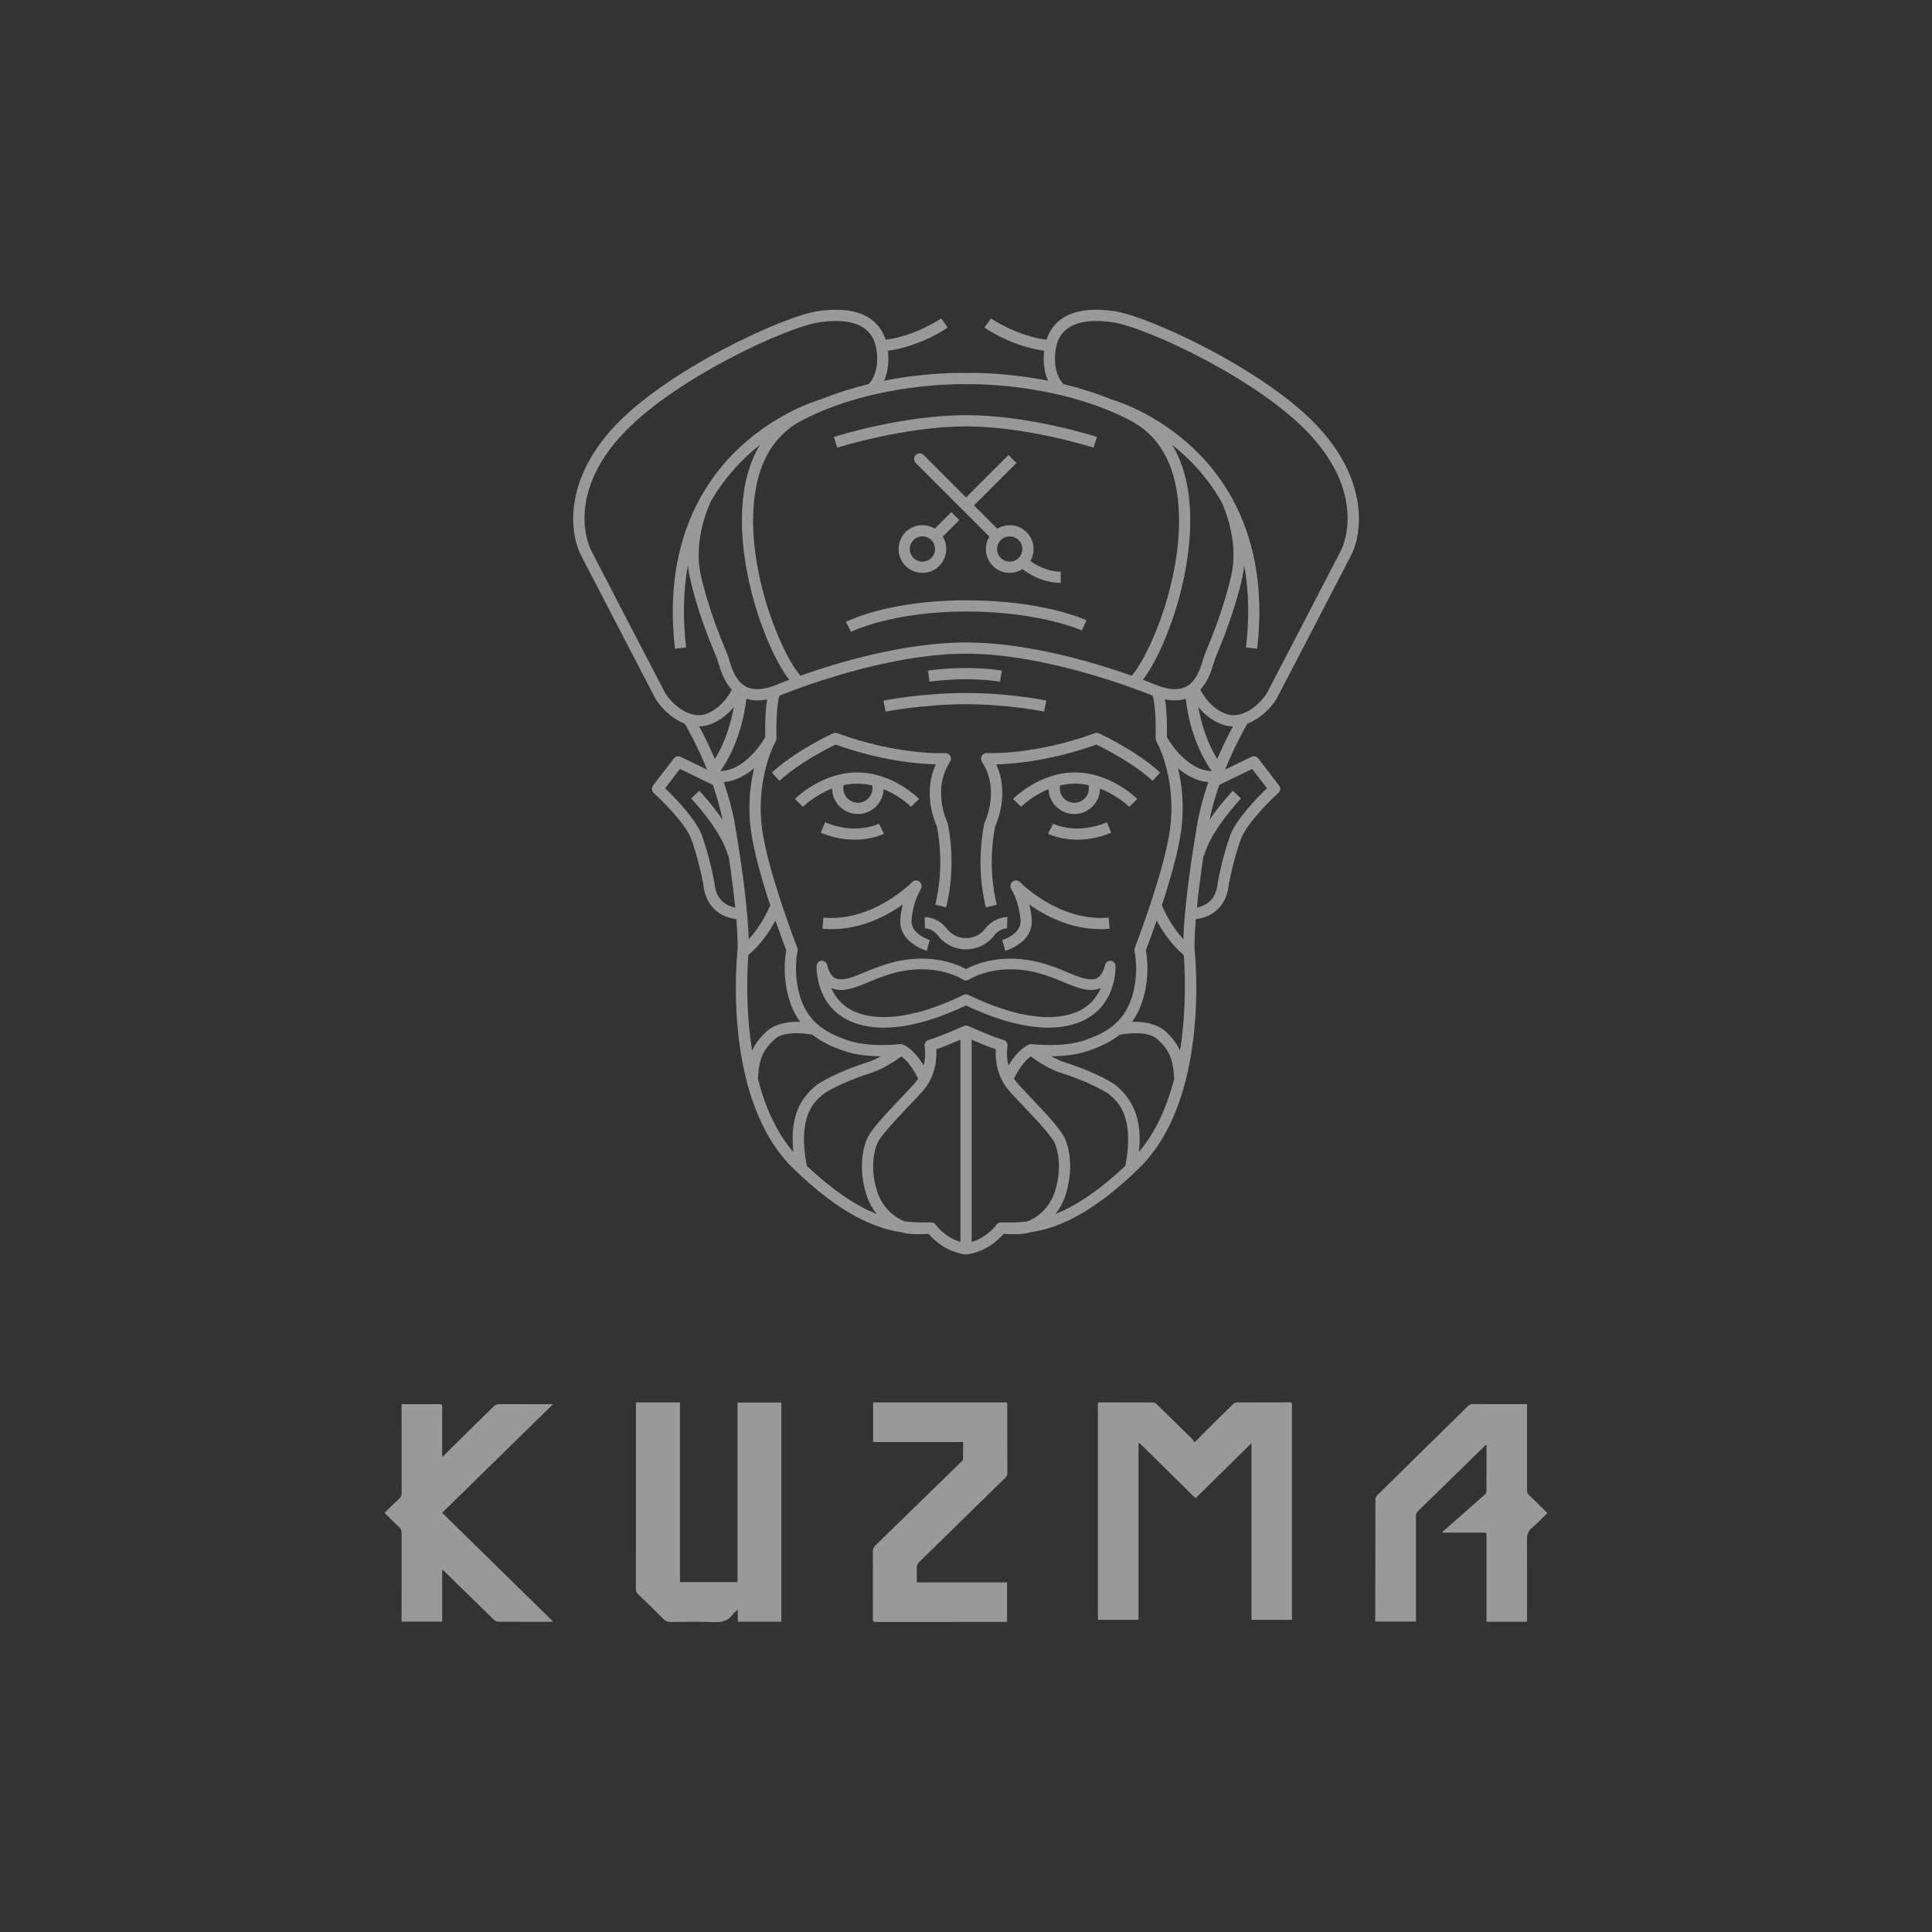 <svg width="139" height="139" viewBox="0 0 139 139" fill="none" xmlns="http://www.w3.org/2000/svg">
<rect x="0" y="0" width="139" height="139" fill="#333333" stroke="none"/>
<g opacity="0.5">
<g style="mix-blend-mode:luminosity">
<path fill-rule="evenodd" clip-rule="evenodd" d="M66.527 75.285C66.485 75.076 66.614 74.87 66.821 74.816C67.479 74.645 69.218 73.873 69.334 73.821L69.334 73.821L69.34 73.819C69.444 73.772 69.564 73.772 69.669 73.819L69.675 73.821C69.789 73.872 71.529 74.645 72.188 74.816C72.394 74.87 72.523 75.076 72.482 75.285C72.48 75.294 72.369 75.909 72.554 76.656C72.892 76.102 73.401 75.44 74.029 75.153C74.097 75.122 74.173 75.11 74.248 75.119L74.249 75.119C74.296 75.125 76.447 75.385 78.011 74.85C79.421 74.368 80.809 73.665 81.415 71.805C81.99 70.037 81.631 68.447 81.627 68.431C81.609 68.352 81.615 68.268 81.644 68.192C81.665 68.139 83.739 62.791 84.17 59.715C84.578 56.805 83.753 54.341 83.198 53.337L83.188 53.319L83.189 53.318C83.158 53.257 83.141 53.19 83.143 53.121C83.181 51.763 83.082 50.429 82.921 50.046C81.946 49.649 75.28 47.029 69.504 47.029C63.723 47.029 57.059 49.651 56.086 50.046C55.912 50.456 55.831 51.905 55.866 53.121C55.868 53.19 55.851 53.257 55.819 53.318L55.82 53.319L55.816 53.326L55.809 53.34C55.254 54.346 54.431 56.808 54.838 59.715C55.269 62.792 57.343 68.139 57.364 68.192C57.394 68.269 57.4 68.352 57.381 68.432C57.377 68.447 57.018 70.037 57.594 71.805C58.199 73.665 59.587 74.368 60.997 74.85C62.565 75.386 64.725 75.124 64.76 75.119L64.76 75.119C64.835 75.11 64.911 75.122 64.979 75.153C65.609 75.44 66.119 76.105 66.457 76.66C66.644 75.909 66.529 75.295 66.527 75.285ZM67.331 88.126C67.34 88.138 67.951 89.008 69.1 89.351V74.804C68.602 75.017 67.88 75.318 67.361 75.494C67.403 76.126 67.345 77.457 66.329 78.567C66.026 78.898 65.689 79.254 65.362 79.598C64.406 80.605 63.323 81.747 63.102 82.296C62.959 82.648 62.54 83.936 63.112 85.732C63.52 87.016 64.532 87.672 65.094 87.876C65.699 87.954 66.225 87.951 66.688 87.948C66.794 87.947 66.897 87.946 66.996 87.947H66.996H66.997C67.13 87.948 67.255 88.013 67.331 88.125L67.331 88.126ZM59.168 78.768C58.579 79.275 57.362 80.326 58.039 83.871C60.077 85.79 61.723 86.806 63.075 87.345C62.778 86.974 62.517 86.522 62.343 85.976C61.902 84.591 61.907 83.102 62.353 81.993C62.632 81.303 63.673 80.206 64.775 79.044L64.777 79.042L64.826 78.991C65.134 78.665 65.451 78.331 65.734 78.022C65.859 77.886 65.964 77.744 66.055 77.601C65.823 77.128 65.369 76.363 64.846 76.003C64.436 76.309 63.518 76.94 62.535 77.24C61.316 77.61 59.616 78.382 59.168 78.768ZM55.767 74.742C54.887 75.524 54.603 76.182 54.53 77.629C55.023 79.541 55.818 81.417 57.076 82.887C56.801 80.179 57.693 78.973 58.641 78.157C59.233 77.647 61.061 76.845 62.3 76.468C62.677 76.353 63.048 76.179 63.377 75.996C62.584 75.989 61.596 75.908 60.735 75.613C59.963 75.349 59.158 75.005 58.457 74.448C57.849 74.327 56.398 74.18 55.767 74.742ZM55.788 66.228C55.405 66.946 54.765 67.937 53.841 68.713C53.768 69.657 53.615 72.497 54.111 75.598C54.346 75.056 54.702 74.608 55.231 74.138C55.324 74.055 56.053 73.457 57.565 73.519C57.267 73.111 57.014 72.63 56.826 72.053C56.27 70.345 56.485 68.818 56.569 68.373C56.457 68.081 56.152 67.276 55.788 66.228ZM52.073 56.273C52.407 57.241 52.701 58.294 52.885 59.376C53.473 62.842 53.815 65.702 53.868 67.573C54.748 66.619 55.26 65.505 55.417 65.133C54.852 63.418 54.255 61.373 54.038 59.827C53.785 58.016 53.969 56.452 54.254 55.27C53.67 55.769 52.936 56.188 52.073 56.273ZM50.504 60.121C51.022 61.567 51.369 63.251 51.426 63.71C51.492 64.232 51.777 65.075 52.899 65.297C52.789 64.198 52.626 62.933 52.416 61.547L52.37 61.558C51.967 59.832 49.801 57.526 49.727 57.447L49.725 57.446L50.31 56.889C50.368 56.951 51.221 57.853 51.99 58.988C51.811 58.113 51.56 57.259 51.281 56.463L48.917 55.322L47.853 56.71C48.495 57.325 50.073 58.922 50.504 60.121ZM51.094 52.115C50.838 52.21 50.573 52.258 50.304 52.263C50.599 52.807 51.014 53.623 51.434 54.61C52.24 53.302 52.62 51.854 52.797 50.863C52.409 51.337 51.852 51.835 51.094 52.115ZM42.517 39.576C42.988 40.493 47.394 48.984 47.825 49.8C48.171 50.455 49.522 51.834 50.815 51.358C51.845 50.977 52.427 50.058 52.654 49.621C52.08 49.012 51.831 48.186 51.681 47.684C51.642 47.554 51.608 47.442 51.581 47.374C51.549 47.294 51.506 47.191 51.455 47.068L51.454 47.064C51.066 46.127 50.163 43.94 49.624 41.509C49.561 41.226 49.519 40.944 49.492 40.665C49.16 42.476 49.116 44.449 49.363 46.579L48.562 46.673C48.02 42.007 48.927 38.514 50.312 35.952C50.339 35.89 50.358 35.852 50.363 35.84L50.37 35.843C51.212 34.316 52.222 33.125 53.188 32.219C55.907 29.671 58.785 28.808 59.082 28.724C60.235 28.257 61.393 27.903 62.496 27.637C63.037 27.072 63.244 26.039 63.022 24.964C62.628 23.049 60.575 22.943 58.922 23.192C56.535 23.552 48.259 27.363 44.621 31.42C40.665 35.83 42.44 39.425 42.517 39.576ZM52.454 47.453C52.63 48.041 52.926 49.025 53.694 49.411C54.193 49.662 54.856 49.64 55.666 49.347C55.761 49.307 56.158 49.142 56.784 48.907C55.062 46.681 52.814 40.468 53.506 35.493C53.694 34.136 54.087 32.972 54.677 32.003C54.356 32.256 54.034 32.532 53.714 32.832C52.647 33.838 51.77 34.958 51.08 36.19L51.089 36.194C51.076 36.219 49.849 38.794 50.412 41.335C50.936 43.7 51.822 45.844 52.201 46.76C52.253 46.887 52.297 46.993 52.33 47.075C52.369 47.174 52.407 47.299 52.451 47.444L52.454 47.453ZM51.825 55.48C53.584 55.424 54.805 53.468 55.056 53.033C55.043 52.457 55.037 51.205 55.198 50.316C54.949 50.365 54.711 50.391 54.484 50.391C54.206 50.391 53.946 50.35 53.701 50.275C53.579 51.322 53.169 53.581 51.825 55.48ZM69.501 27.643L69.491 27.643C69.427 27.64 63.022 27.452 57.665 30.265C55.792 31.25 54.661 33.046 54.306 35.604C53.59 40.754 56.157 46.971 57.588 48.614C60.204 47.688 65.046 46.222 69.505 46.222C73.965 46.222 78.806 47.688 81.423 48.614C82.853 46.971 85.42 40.754 84.705 35.604C84.349 33.046 83.219 31.25 81.345 30.265C75.988 27.452 69.584 27.64 69.519 27.643C69.513 27.643 69.507 27.643 69.501 27.643ZM80.086 23.192C78.433 22.943 76.38 23.049 75.987 24.964C75.765 26.039 75.972 27.072 76.513 27.637C77.615 27.903 78.773 28.257 79.926 28.724C80.222 28.808 83.101 29.671 85.82 32.219C86.787 33.125 87.797 34.316 88.639 35.843L88.645 35.84L88.648 35.845L88.648 35.845C88.655 35.86 88.672 35.897 88.697 35.952C90.081 38.514 90.989 42.007 90.447 46.673L89.645 46.579C89.893 44.45 89.849 42.477 89.517 40.666C89.49 40.944 89.447 41.226 89.385 41.509C88.846 43.941 87.941 46.132 87.554 47.067C87.503 47.191 87.46 47.294 87.428 47.374C87.401 47.44 87.369 47.549 87.331 47.675L87.331 47.676L87.328 47.685L87.328 47.685C87.177 48.186 86.929 49.011 86.356 49.62C86.585 50.058 87.17 50.979 88.194 51.358C89.486 51.834 90.838 50.455 91.184 49.8C91.618 48.979 96.022 40.49 96.491 39.576C96.569 39.425 98.344 35.83 94.388 31.42C90.749 27.363 82.473 23.552 80.086 23.192ZM86.213 50.865C86.39 51.855 86.771 53.304 87.575 54.609C87.995 53.622 88.409 52.807 88.704 52.263C88.435 52.258 88.171 52.209 87.915 52.115C87.157 51.835 86.601 51.338 86.213 50.865ZM91.156 56.71L90.092 55.322L87.728 56.463C87.449 57.259 87.198 58.113 87.019 58.988C87.788 57.853 88.641 56.951 88.699 56.889L89.284 57.446C89.262 57.469 87.047 59.813 86.638 61.558L86.592 61.547C86.383 62.933 86.22 64.198 86.11 65.297C87.233 65.075 87.518 64.232 87.583 63.71C87.64 63.251 87.987 61.567 88.505 60.121C88.936 58.922 90.514 57.325 91.156 56.71ZM84.332 32.003C84.922 32.972 85.315 34.136 85.504 35.493C86.195 40.468 83.948 46.681 82.225 48.907C82.851 49.142 83.248 49.307 83.344 49.347C84.153 49.64 84.816 49.662 85.315 49.411C86.084 49.025 86.379 48.041 86.556 47.453L86.559 47.443C86.603 47.298 86.64 47.174 86.68 47.075C86.708 47.004 86.744 46.917 86.787 46.813L86.809 46.759L86.809 46.758L86.809 46.758C87.188 45.841 88.074 43.698 88.598 41.335C89.162 38.785 87.933 36.219 87.921 36.194L87.929 36.19C87.239 34.959 86.362 33.838 85.295 32.832C84.976 32.532 84.653 32.256 84.332 32.003ZM84.525 50.391C84.298 50.391 84.06 50.365 83.811 50.316C83.972 51.205 83.966 52.456 83.953 53.032C84.204 53.467 85.431 55.424 87.184 55.48C85.839 53.581 85.429 51.322 85.307 50.275C85.063 50.35 84.803 50.391 84.525 50.391ZM83.59 65.133C83.747 65.505 84.259 66.618 85.139 67.573C85.193 65.702 85.534 62.842 86.123 59.376C86.306 58.294 86.601 57.24 86.934 56.273C86.072 56.188 85.337 55.769 84.754 55.27C85.038 56.452 85.223 58.016 84.969 59.827C84.752 61.373 84.155 63.418 83.59 65.133ZM83.777 74.138C84.306 74.608 84.662 75.056 84.897 75.598C85.393 72.497 85.24 69.657 85.167 68.713C84.243 67.937 83.603 66.946 83.22 66.228C82.856 67.276 82.551 68.081 82.439 68.373C82.523 68.818 82.739 70.345 82.182 72.053C81.994 72.63 81.741 73.111 81.443 73.519C82.955 73.457 83.684 74.055 83.777 74.138ZM80.367 78.157C81.903 79.48 82.12 81.206 81.939 82.878C83.193 81.41 83.985 79.537 84.478 77.629C84.405 76.182 84.121 75.524 83.241 74.742C82.609 74.18 81.158 74.327 80.55 74.448C79.849 75.006 79.044 75.349 78.272 75.613C77.412 75.908 76.425 75.989 75.631 75.996C75.961 76.179 76.332 76.354 76.707 76.468C77.947 76.845 79.775 77.647 80.367 78.157ZM75.933 87.345C77.285 86.806 78.931 85.79 80.969 83.871C81.646 80.327 80.429 79.276 79.84 78.768C79.391 78.383 77.692 77.611 76.472 77.24C75.489 76.941 74.571 76.31 74.162 76.003C73.637 76.364 73.184 77.127 72.953 77.6C73.044 77.744 73.149 77.886 73.274 78.023C73.556 78.332 73.873 78.666 74.182 78.991L74.23 79.043L74.235 79.048L74.235 79.048C75.337 80.208 76.376 81.304 76.654 81.994C77.101 83.102 77.105 84.591 76.664 85.977C76.491 86.522 76.23 86.974 75.933 87.345ZM72.32 87.948C72.783 87.951 73.308 87.954 73.913 87.877C74.475 87.673 75.488 87.016 75.896 85.732C76.467 83.936 76.048 82.648 75.907 82.296C75.685 81.747 74.602 80.605 73.646 79.598C73.319 79.254 72.982 78.898 72.679 78.567C71.663 77.457 71.605 76.126 71.647 75.494C71.128 75.318 70.406 75.017 69.908 74.804V89.351C71.061 89.01 71.662 88.147 71.677 88.126L71.677 88.125C71.752 88.014 71.878 87.952 72.011 87.95V87.947C72.093 87.946 72.177 87.947 72.263 87.947L72.32 87.948ZM69.562 90.253C69.543 90.256 69.524 90.257 69.505 90.257C69.485 90.257 69.466 90.256 69.447 90.253C68.023 90.047 67.144 89.168 66.812 88.77C66.387 88.799 65.494 88.838 64.972 88.685L64.962 88.682L64.955 88.679L64.934 88.672L64.929 88.671C64.921 88.668 64.913 88.665 64.905 88.662C63.091 88.407 60.553 87.464 57.044 84.034C51.992 79.097 52.997 68.961 53.068 68.312C53.079 67.738 53.047 66.998 52.975 66.127C51.042 65.882 50.689 64.309 50.626 63.809C50.574 63.391 50.235 61.76 49.744 60.392C49.287 59.115 47.124 57.129 47.042 57.054L47.04 57.052C46.885 56.911 46.864 56.674 46.991 56.507L48.477 54.57C48.594 54.418 48.8 54.369 48.973 54.452L50.869 55.367C50.197 53.706 49.492 52.452 49.269 52.069C49.031 51.978 48.794 51.856 48.556 51.699C47.831 51.221 47.324 50.58 47.111 50.176C46.68 49.359 42.271 40.862 41.799 39.944C41.001 38.388 40.569 34.728 44.02 30.881C47.77 26.699 56.33 22.766 58.802 22.394C62.236 21.877 63.358 23.316 63.719 24.443C65.913 24.155 67.698 22.921 67.716 22.908L68.18 23.568C68.098 23.626 66.247 24.91 63.882 25.236C63.976 26.028 63.877 26.779 63.606 27.393C66.754 26.769 69.241 26.827 69.505 26.835C69.768 26.827 72.255 26.769 75.404 27.393C75.133 26.779 75.033 26.028 75.127 25.236C72.762 24.91 70.911 23.626 70.829 23.568L71.293 22.908C71.312 22.921 73.097 24.155 75.29 24.443C75.651 23.316 76.774 21.876 80.207 22.394C82.68 22.766 91.239 26.699 94.99 30.881C98.441 34.728 98.009 38.388 97.21 39.944C96.74 40.859 92.332 49.354 91.898 50.176C91.685 50.58 91.179 51.221 90.453 51.699C90.216 51.856 89.978 51.978 89.74 52.069C89.517 52.452 88.812 53.706 88.141 55.367L90.037 54.452C90.209 54.369 90.416 54.418 90.532 54.57L92.018 56.507C92.146 56.674 92.125 56.911 91.969 57.052C91.947 57.072 89.729 59.097 89.265 60.392C88.775 61.76 88.435 63.391 88.383 63.809C88.321 64.309 87.968 65.882 86.034 66.127C85.963 66.998 85.93 67.738 85.942 68.312C86.012 68.961 87.017 79.097 81.966 84.034C78.456 87.464 75.919 88.407 74.105 88.662C74.095 88.665 74.086 88.669 74.076 88.672C74.063 88.677 74.049 88.681 74.037 88.685C73.515 88.838 72.622 88.799 72.198 88.77C71.866 89.168 70.986 90.047 69.562 90.253ZM69.502 30.677C73.895 30.677 78.628 32.189 78.675 32.204L78.923 31.436C78.725 31.373 74.025 29.87 69.502 29.87C64.98 29.87 60.197 31.372 59.995 31.436L60.239 32.205L60.242 32.204C60.376 32.162 65.148 30.677 69.502 30.677ZM61.23 45.457L60.863 44.738C60.988 44.675 63.966 43.188 69.502 43.188C75.03 43.188 78.046 44.569 78.172 44.628L77.83 45.359C77.801 45.346 74.834 43.995 69.502 43.995C64.179 43.995 61.258 45.443 61.23 45.457ZM69.504 48.869C70.924 48.869 71.909 49.037 71.94 49.042L71.941 49.042L72.082 48.248C72.039 48.24 71.017 48.062 69.504 48.062C67.996 48.062 66.809 48.239 66.76 48.246L66.88 49.044C66.892 49.042 68.059 48.869 69.504 48.869ZM69.501 50.665C72.53 50.665 75.093 51.189 75.118 51.195L75.283 50.404C75.175 50.382 72.617 49.858 69.501 49.858C66.388 49.858 63.676 50.381 63.562 50.404L63.717 51.196C63.744 51.19 66.466 50.665 69.501 50.665ZM79.761 66.019L79.833 66.823C77.367 67.043 75.299 65.959 74.058 65.076C74.142 65.418 74.199 65.772 74.228 66.138C74.284 66.845 73.962 67.467 73.296 67.935C72.831 68.261 72.351 68.399 72.331 68.405L72.221 68.017L72.11 67.629C72.124 67.625 73.504 67.214 73.424 66.201C73.359 65.381 73.135 64.629 72.759 63.967L72.748 63.948C72.648 63.77 72.696 63.546 72.859 63.425C73.023 63.304 73.251 63.323 73.391 63.47C73.419 63.499 76.187 66.338 79.761 66.019ZM71.006 54.182C70.855 54.174 70.71 54.251 70.633 54.384C70.558 54.517 70.562 54.68 70.647 54.807C71.978 56.816 70.858 59.138 70.846 59.161C70.83 59.193 70.818 59.228 70.811 59.264C70.282 61.98 70.659 64.204 70.93 65.288L71.713 65.092C71.46 64.079 71.109 62.008 71.594 59.468C71.762 59.104 72.624 57.048 71.673 54.993C72.895 54.965 75.574 54.752 78.879 53.569C79.443 53.84 81.513 54.88 82.924 56.177L83.47 55.583C81.735 53.988 79.174 52.815 79.066 52.765C78.971 52.721 78.861 52.717 78.761 52.754C74.393 54.349 71.044 54.184 71.007 54.182H71.007L71.006 54.182ZM77.293 57.758C77.871 57.758 78.342 57.288 78.342 56.709C78.342 56.634 78.331 56.56 78.315 56.487C78.004 56.42 77.677 56.381 77.338 56.381C76.961 56.381 76.602 56.43 76.264 56.51C76.251 56.575 76.245 56.642 76.245 56.709C76.245 57.288 76.715 57.758 77.293 57.758ZM73.463 58.046L72.886 57.482C72.962 57.403 74.781 55.575 77.335 55.575C79.886 55.575 81.741 57.401 81.819 57.478L81.248 58.049L81.248 58.048C81.229 58.03 80.397 57.22 79.144 56.736C79.129 57.747 78.303 58.565 77.29 58.565C76.289 58.565 75.472 57.767 75.438 56.774C74.246 57.263 73.474 58.035 73.463 58.046ZM79.643 59.165C77.424 60.081 75.836 59.296 75.77 59.262L75.398 59.979C75.45 60.005 76.255 60.413 77.513 60.413C78.205 60.413 79.035 60.29 79.951 59.911L79.643 59.165ZM67.487 67.315C67.969 67.942 68.703 68.302 69.502 68.302C70.3 68.302 71.034 67.942 71.516 67.315C71.918 66.792 72.437 66.787 72.454 66.787L72.477 65.98C72.44 65.979 71.537 65.964 70.876 66.824C70.548 67.251 70.047 67.495 69.502 67.495C68.956 67.495 68.455 67.251 68.127 66.824C67.467 65.964 66.564 65.979 66.526 65.98L66.544 66.787H66.544C66.57 66.787 67.087 66.794 67.487 67.315ZM66.675 68.405C66.654 68.399 66.175 68.261 65.71 67.934C65.044 67.466 64.722 66.845 64.778 66.138C64.806 65.772 64.863 65.417 64.947 65.076C63.707 65.959 61.639 67.042 59.173 66.823L59.244 66.019C62.818 66.338 65.587 63.499 65.615 63.47C65.755 63.323 65.984 63.304 66.147 63.425C66.31 63.547 66.357 63.771 66.257 63.948L66.246 63.966C65.87 64.629 65.647 65.381 65.582 66.201C65.502 67.214 66.882 67.625 66.895 67.629L66.675 68.405ZM67.329 54.993C66.378 57.048 67.24 59.103 67.408 59.468C67.892 62.003 67.543 64.072 67.291 65.083L68.074 65.278C68.344 64.195 68.719 61.974 68.191 59.264C68.184 59.228 68.172 59.194 68.156 59.162C68.144 59.138 67.024 56.816 68.355 54.807C68.44 54.68 68.445 54.516 68.369 54.383C68.292 54.251 68.149 54.174 67.996 54.182C67.962 54.184 64.624 54.355 60.241 52.754C60.141 52.717 60.032 52.721 59.935 52.765C59.828 52.814 57.267 53.987 55.532 55.583L56.078 56.177C57.489 54.88 59.559 53.84 60.123 53.569C63.428 54.752 66.107 54.965 67.329 54.993ZM61.676 56.382C61.336 56.382 61.009 56.421 60.699 56.486C60.683 56.559 60.672 56.634 60.672 56.71C60.672 57.288 61.142 57.758 61.721 57.758C62.299 57.758 62.769 57.288 62.769 56.71C62.769 56.642 62.763 56.575 62.75 56.51C62.412 56.431 62.052 56.382 61.676 56.382ZM63.572 56.774C63.537 57.767 62.721 58.565 61.72 58.565C60.705 58.565 59.879 57.746 59.866 56.734C58.613 57.217 57.785 58.025 57.762 58.048L57.761 58.049L57.191 57.478C57.268 57.401 59.124 55.575 61.675 55.575C64.229 55.575 66.047 57.403 66.123 57.482L65.547 58.046C65.536 58.035 64.763 57.263 63.572 56.774ZM63.604 59.979L63.233 59.262C63.167 59.296 61.578 60.082 59.36 59.165L59.052 59.911C59.968 60.29 60.798 60.413 61.49 60.413C62.748 60.413 63.553 60.005 63.604 59.979ZM59.808 71.082C60.094 71.759 60.651 72.485 61.728 72.878C63.007 73.344 65.365 73.497 69.338 71.576C69.443 71.526 69.564 71.526 69.669 71.576C73.642 73.497 76 73.344 77.278 72.878C78.356 72.485 78.912 71.759 79.199 71.082C78.389 71.449 77.404 71.035 76.451 70.633C76.121 70.494 75.809 70.362 75.51 70.264C73.688 69.59 72.214 69.685 71.296 69.882C70.319 70.092 69.744 70.461 69.716 70.479L69.715 70.479C69.587 70.564 69.42 70.564 69.292 70.479L69.291 70.479C69.263 70.461 68.689 70.092 67.711 69.882C66.793 69.685 65.319 69.59 63.511 70.26C63.198 70.362 62.886 70.494 62.556 70.633L62.555 70.633C61.602 71.035 60.617 71.45 59.808 71.082ZM80.255 69.483C80.257 69.513 80.404 72.546 77.539 73.591C75.033 74.504 71.818 73.436 69.504 72.339C67.803 73.145 65.616 73.936 63.581 73.936C62.847 73.936 62.133 73.833 61.469 73.591C58.604 72.546 58.75 69.513 58.752 69.483C58.763 69.296 58.908 69.145 59.095 69.127C59.281 69.11 59.453 69.23 59.499 69.411C59.629 69.92 59.831 70.246 60.098 70.379C60.605 70.63 61.447 70.275 62.261 69.932L62.264 69.931L62.264 69.931L62.264 69.931C62.593 69.793 62.933 69.649 63.261 69.542C66.506 68.34 68.813 69.345 69.504 69.722C70.195 69.345 72.503 68.341 75.76 69.546C76.075 69.649 76.415 69.793 76.743 69.931L76.743 69.931L76.746 69.932L76.747 69.933C77.562 70.276 78.403 70.63 78.909 70.379C79.177 70.246 79.379 69.92 79.509 69.411C79.555 69.23 79.727 69.11 79.913 69.127C80.099 69.145 80.245 69.296 80.255 69.483ZM65.722 38.856H65.722C65.894 38.684 66.122 38.589 66.365 38.589C66.608 38.589 66.836 38.684 67.008 38.856C67.362 39.21 67.362 39.786 67.008 40.141C66.836 40.312 66.608 40.407 66.365 40.407C66.122 40.407 65.894 40.312 65.722 40.141C65.368 39.786 65.368 39.21 65.722 38.856ZM65.151 40.712C65.476 41.036 65.906 41.214 66.365 41.214C66.823 41.214 67.254 41.036 67.578 40.712C68.148 40.141 68.231 39.266 67.828 38.606L69.017 37.416L68.447 36.846L67.258 38.035C66.991 37.872 66.685 37.783 66.365 37.783C65.906 37.783 65.476 37.961 65.152 38.285C64.483 38.954 64.483 40.043 65.151 40.712ZM72.644 38.593C72.411 38.593 72.178 38.682 72.001 38.859C71.647 39.213 71.647 39.79 72.001 40.144C72.355 40.498 72.932 40.498 73.287 40.144C73.641 39.79 73.641 39.213 73.287 38.859C73.109 38.682 72.877 38.593 72.644 38.593ZM69.506 35.791L72.559 32.737L73.13 33.308L70.076 36.362L71.752 38.038C72.413 37.635 73.288 37.717 73.858 38.288C74.419 38.848 74.508 39.703 74.129 40.359C74.538 40.658 75.329 41.121 76.321 41.129L76.315 41.935C75.027 41.926 74.042 41.314 73.567 40.947C73.287 41.126 72.966 41.216 72.645 41.216C72.206 41.216 71.766 41.048 71.432 40.714C70.862 40.144 70.779 39.269 71.182 38.608L65.882 33.308C65.803 33.229 65.763 33.126 65.763 33.022C65.763 32.919 65.803 32.816 65.882 32.737C66.039 32.58 66.294 32.58 66.452 32.737L69.506 35.791Z" fill="white"/>
<g clip-path="url(#clip0_593_7285)">
<path d="M78.992 116.543C78.992 116.444 78.992 116.368 78.992 116.292C78.992 111.417 78.992 106.542 78.991 101.668C78.991 101.464 78.991 101.26 78.984 101.055C78.98 100.946 79.01 100.894 79.136 100.895C80.415 100.898 81.694 100.895 82.973 100.902C83.05 100.902 83.144 100.957 83.202 101.013C84.064 101.849 84.922 102.689 85.779 103.531C85.838 103.588 85.874 103.667 85.943 103.77C86.395 103.318 86.789 102.92 87.187 102.526C87.701 102.017 88.215 101.509 88.736 101.008C88.798 100.948 88.903 100.902 88.988 100.901C90.249 100.893 91.508 100.899 92.768 100.892C92.963 100.89 92.951 100.991 92.951 101.12C92.95 105.662 92.951 110.205 92.952 114.747C92.952 115.271 92.952 115.795 92.952 116.319C92.952 116.388 92.952 116.457 92.952 116.541C91.979 116.541 91.023 116.541 90.042 116.541C90.042 112.31 90.042 108.079 90.042 103.824C88.688 105.159 87.359 106.469 86.015 107.792C84.635 106.432 83.305 105.122 81.974 103.811C81.953 103.822 81.933 103.833 81.912 103.844C81.912 108.073 81.912 112.302 81.912 116.543C80.929 116.543 79.974 116.543 78.992 116.543Z" fill="white"/>
<path d="M45.754 100.9C46.817 100.9 47.859 100.9 48.922 100.9C48.922 105.204 48.922 109.507 48.922 113.827C50.309 113.827 51.675 113.827 53.063 113.827C53.063 109.527 53.063 105.224 53.063 100.905C54.123 100.905 55.162 100.905 56.214 100.905C56.214 106.158 56.214 111.407 56.214 116.674C55.17 116.674 54.132 116.674 53.078 116.674C53.078 116.398 53.078 116.131 53.078 115.803C52.929 115.947 52.798 116.042 52.708 116.165C52.379 116.614 51.947 116.727 51.393 116.704C50.344 116.659 49.292 116.686 48.241 116.694C48.037 116.696 47.893 116.644 47.747 116.496C47.138 115.882 46.515 115.282 45.893 114.681C45.798 114.589 45.752 114.498 45.752 114.364C45.756 109.943 45.755 105.522 45.755 101.1C45.754 101.038 45.754 100.976 45.754 100.9Z" fill="white"/>
<path d="M109.866 116.677C108.887 116.677 107.93 116.677 106.948 116.677C106.948 116.591 106.948 116.517 106.948 116.442C106.948 114.468 106.948 112.494 106.948 110.52C106.948 110.271 106.948 110.27 106.694 110.27C105.8 110.27 104.906 110.271 104.013 110.271C103.938 110.271 103.864 110.271 103.79 110.271C103.784 110.255 103.778 110.239 103.772 110.223C104.055 109.973 104.339 109.722 104.622 109.473C105.359 108.824 106.098 108.177 106.832 107.524C106.891 107.471 106.944 107.376 106.944 107.3C106.951 106.214 106.948 105.128 106.948 104.042C106.948 104.018 106.94 103.994 106.929 103.929C106.674 104.176 106.44 104.4 106.208 104.627C104.81 105.995 103.413 107.365 102.012 108.731C101.911 108.829 101.871 108.925 101.871 109.065C101.875 111.53 101.873 113.997 101.872 116.462C101.872 116.525 101.872 116.587 101.872 116.664C100.893 116.664 99.932 116.664 98.944 116.664C98.944 116.583 98.944 116.507 98.944 116.433C98.946 113.584 98.947 110.735 98.956 107.886C98.956 107.78 99.014 107.647 99.091 107.572C101.257 105.438 103.43 103.311 105.599 101.179C105.713 101.067 105.826 101.017 105.992 101.018C107.199 101.025 108.406 101.021 109.613 101.021C109.689 101.021 109.766 101.021 109.866 101.021C109.866 101.225 109.866 101.403 109.866 101.579C109.866 103.464 109.868 105.349 109.864 107.233C109.864 107.365 109.899 107.458 109.996 107.552C110.403 107.94 110.801 108.336 111.202 108.73C111.238 108.765 111.27 108.804 111.328 108.866C110.96 109.22 110.612 109.585 110.23 109.909C109.949 110.147 109.854 110.405 109.858 110.768C109.877 112.646 109.867 114.524 109.867 116.403C109.866 116.487 109.866 116.57 109.866 116.677Z" fill="white"/>
<path d="M28.891 101.025C28.985 101.025 29.05 101.025 29.113 101.025C29.942 101.025 30.77 101.031 31.6 101.022C31.777 101.019 31.816 101.074 31.815 101.239C31.808 102.351 31.811 103.462 31.812 104.573C31.812 104.635 31.817 104.696 31.82 104.757C31.838 104.769 31.854 104.78 31.872 104.791C32.122 104.536 32.368 104.277 32.624 104.026C33.591 103.076 34.562 102.13 35.527 101.178C35.642 101.065 35.758 101.021 35.921 101.022C37.122 101.028 38.323 101.025 39.523 101.025C39.599 101.025 39.674 101.025 39.79 101.025C37.108 103.651 34.461 106.243 31.811 108.837C34.48 111.455 37.118 114.044 39.787 116.661C39.697 116.67 39.643 116.68 39.59 116.681C38.343 116.682 37.097 116.685 35.851 116.676C35.749 116.675 35.623 116.618 35.55 116.547C34.363 115.396 33.183 114.239 32.002 113.084C31.952 113.035 31.901 112.99 31.814 112.909C31.814 114.188 31.814 115.421 31.814 116.668C30.833 116.668 29.878 116.668 28.891 116.668C28.891 116.577 28.891 116.491 28.891 116.405C28.891 114.36 28.889 112.316 28.894 110.272C28.894 110.114 28.855 109.998 28.734 109.885C28.417 109.591 28.113 109.283 27.805 108.98C27.765 108.94 27.728 108.897 27.671 108.836C28.032 108.486 28.379 108.142 28.737 107.809C28.851 107.703 28.895 107.594 28.895 107.44C28.89 105.389 28.891 103.339 28.891 101.288C28.891 101.207 28.891 101.126 28.891 101.025Z" fill="white"/>
<path d="M65.96 113.846C68.137 113.846 70.289 113.846 72.456 113.846C72.456 114.797 72.456 115.732 72.456 116.69C72.379 116.69 72.308 116.69 72.239 116.69C69.171 116.69 66.105 116.688 63.038 116.694C62.848 116.694 62.798 116.643 62.799 116.459C62.806 114.844 62.806 113.227 62.8 111.611C62.799 111.438 62.851 111.317 62.978 111.193C65.053 109.178 67.123 107.157 69.192 105.137C69.235 105.095 69.287 105.034 69.287 104.981C69.295 104.58 69.292 104.178 69.292 103.748C67.129 103.748 64.98 103.748 62.817 103.748C62.817 102.786 62.817 101.85 62.817 100.9C66.03 100.9 69.236 100.9 72.457 100.9C72.461 100.967 72.468 101.029 72.468 101.091C72.47 102.72 72.468 104.349 72.474 105.978C72.474 106.117 72.434 106.215 72.333 106.313C70.274 108.326 68.221 110.344 66.161 112.355C66.016 112.496 65.944 112.634 65.955 112.838C65.972 113.162 65.96 113.487 65.96 113.846Z" fill="white"/>
</g>
</g>
</g>
<defs>
<clipPath id="clip0_593_7285">
<rect width="83.657" height="15.813" fill="white" transform="translate(27.669 100.896)"/>
</clipPath>
</defs>
</svg>
